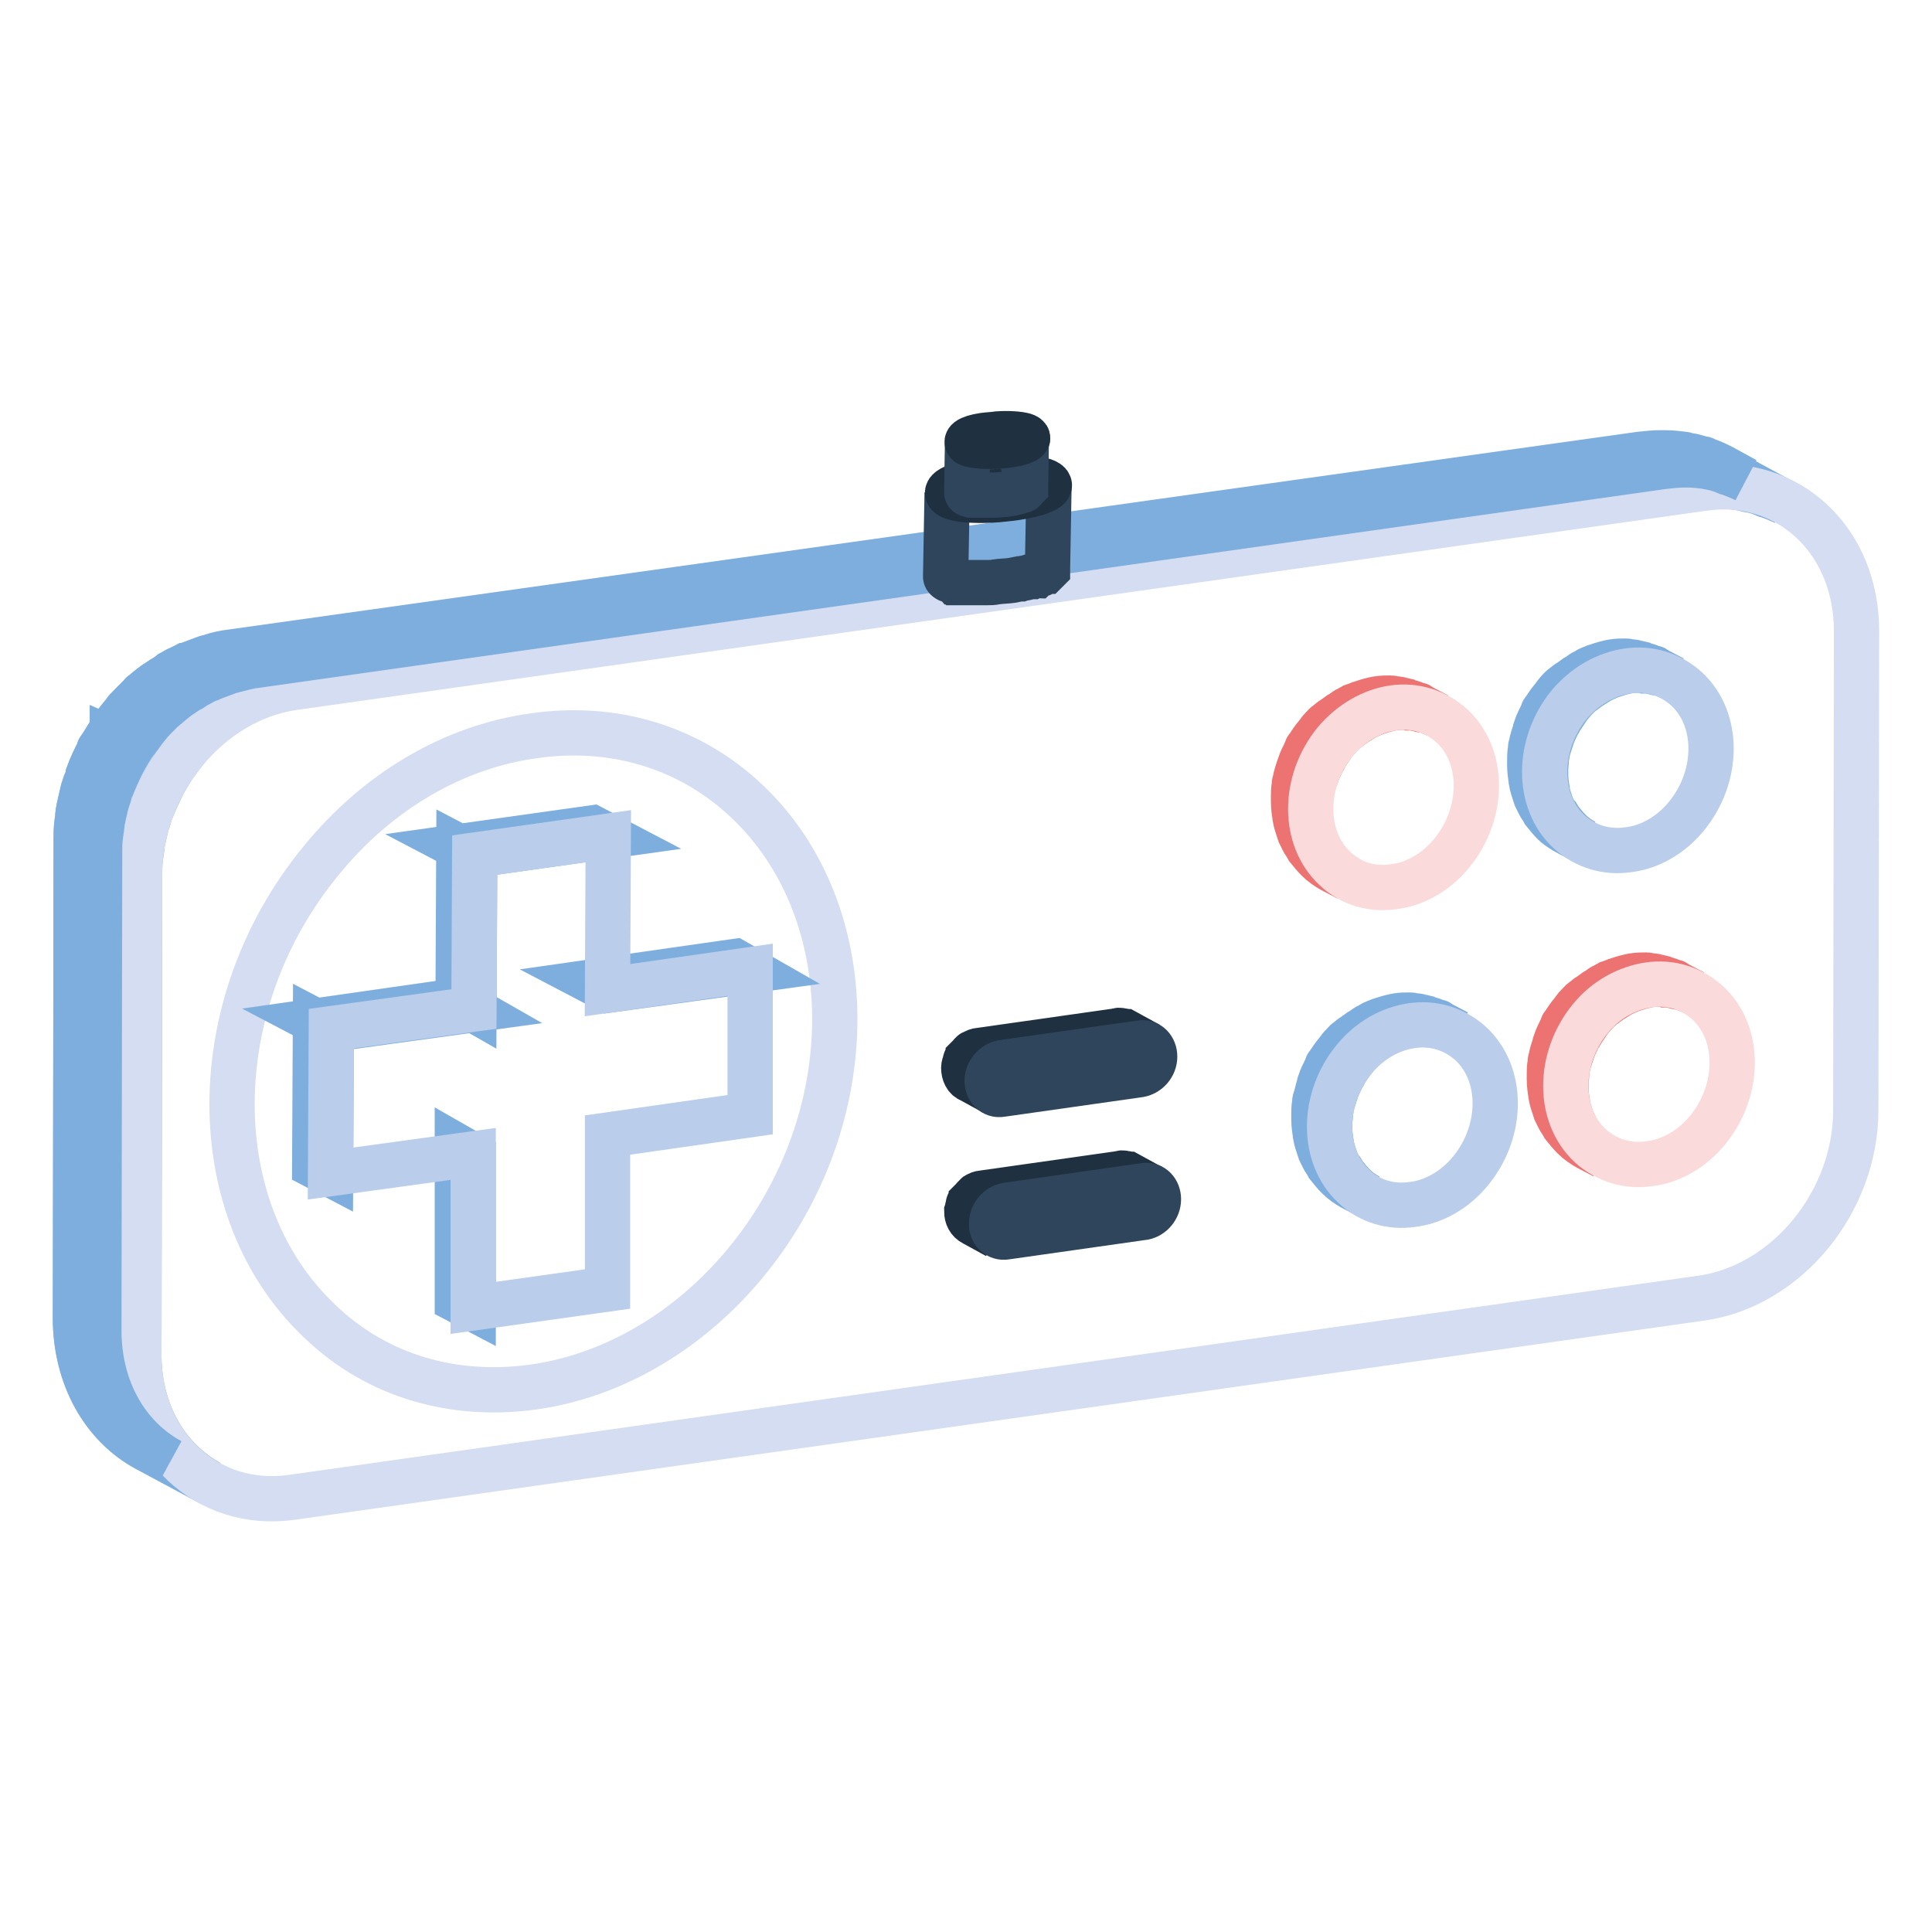 <?xml version="1.0" encoding="utf-8"?>
<!-- Svg Vector Icons : http://www.onlinewebfonts.com/icon -->
<!DOCTYPE svg PUBLIC "-//W3C//DTD SVG 1.1//EN" "http://www.w3.org/Graphics/SVG/1.1/DTD/svg11.dtd">
<svg version="1.1" xmlns="http://www.w3.org/2000/svg" xmlns:xlink="http://www.w3.org/1999/xlink" x="0px" y="0px" viewBox="0 0 256 256" enable-background="new 0 0 256 256" xml:space="preserve">
<g> <path stroke-width="6" fill-opacity="0" stroke="#7eaede"  d="M231.3,64.8c0.1,0,0.3,0.1,0.4,0.1c0.7,0.1,1.4,0.3,2.1,0.6c0.1,0,0.2,0.1,0.3,0.1c0.8,0.3,1.6,0.6,2.4,1 l-8.3-4.5c-0.2-0.1-0.4-0.2-0.6-0.3c-0.6-0.3-1.1-0.5-1.7-0.7c-0.1-0.1-0.2-0.1-0.3-0.1c-0.4-0.1-0.7-0.2-1.1-0.3 c-0.3-0.1-0.7-0.1-1-0.2c-0.1,0-0.3-0.1-0.4-0.1c-0.8-0.1-1.6-0.2-2.5-0.2h-0.5c-0.9,0-1.7,0.1-2.7,0.2L30.5,86.5 c-0.9,0.1-1.8,0.3-2.7,0.6c-0.2,0.1-0.5,0.1-0.7,0.2c-0.8,0.3-1.6,0.6-2.4,0.9c-0.1,0-0.1,0-0.2,0.1c0,0,0,0-0.1,0 c-0.2,0.1-0.3,0.2-0.5,0.2c-0.5,0.2-0.9,0.5-1.3,0.7L22,89.7c-0.3,0.2-0.6,0.3-0.8,0.5c-0.1,0.1-0.1,0.1-0.2,0.1 c-0.8,0.5-1.5,1.1-2.2,1.7c-0.1,0-0.1,0.1-0.1,0.1l-0.3,0.3c-0.5,0.5-1,1-1.4,1.5c-0.1,0.1-0.2,0.2-0.3,0.3 c-0.1,0.1-0.1,0.2-0.2,0.3c-0.5,0.6-1,1.2-1.4,1.8c-0.1,0.1-0.1,0.2-0.2,0.2c0,0,0,0,0,0.1c-0.5,0.8-1,1.6-1.5,2.4l-0.2,0.2 c-0.1,0.1-0.1,0.2-0.1,0.3c-0.5,1-1,2-1.4,3.1c0,0,0,0,0,0.1c-0.1,0.4-0.2,0.8-0.4,1.2c-0.1,0.3-0.2,0.6-0.3,0.9 c-0.1,0.4-0.2,0.9-0.3,1.3c-0.1,0.3-0.1,0.6-0.2,0.8c-0.1,0.5-0.2,1-0.2,1.5c0,0.2-0.1,0.5-0.1,0.7c-0.1,0.7-0.1,1.5-0.1,2.2 L10,174.7c0,7.8,3.7,14.2,9.4,17.3l8.4,4.5c-5.7-3.1-9.5-9.4-9.4-17.3l0.1-63.3c0-0.7,0-1.5,0.1-2.2c0-0.2,0.1-0.5,0.1-0.7 c0.1-0.5,0.1-1,0.2-1.5c0.1-0.3,0.1-0.6,0.2-0.9c0.1-0.4,0.2-0.9,0.3-1.3c0.1-0.3,0.2-0.6,0.3-0.9c0.1-0.4,0.2-0.8,0.4-1.2 c0.4-1,0.9-2.1,1.4-3.1c0.1-0.2,0.2-0.4,0.3-0.6c0.5-0.8,0.9-1.6,1.5-2.4c0.1-0.1,0.2-0.2,0.2-0.3c0.5-0.6,0.9-1.2,1.4-1.8 c0.2-0.2,0.3-0.4,0.5-0.6c0.5-0.5,0.9-1,1.4-1.5c0.2-0.1,0.3-0.3,0.5-0.4c0.7-0.6,1.4-1.2,2.2-1.7c0.3-0.2,0.7-0.5,1-0.7l0.6-0.4 c0.4-0.3,0.9-0.5,1.3-0.7c0.2-0.1,0.3-0.2,0.5-0.2c0.1,0,0.2-0.1,0.2-0.1c0.8-0.3,1.6-0.7,2.4-0.9c0.2-0.1,0.5-0.1,0.7-0.2 c0.9-0.2,1.8-0.5,2.7-0.6l186.8-26.4c0.9-0.1,1.8-0.2,2.7-0.2h0.5C229.7,64.5,230.5,64.6,231.3,64.8z"/> <path stroke-width="6" fill-opacity="0" stroke="#d4ddf1"  d="M225.7,64.7c11.3-1.6,20.4,7,20.3,19.1l-0.1,63.3c0,12.2-9.2,23.3-20.4,24.9L38.7,198.4 c-11.3,1.6-20.4-7-20.3-19.1l0.1-63.3c0-12.2,9.2-23.3,20.4-24.9L225.7,64.7z"/> <path stroke-width="6" fill-opacity="0" stroke="#7eaede"  d="M223.6,61.6c0.8,0,1.7,0.1,2.5,0.2c0.1,0,0.3,0.1,0.4,0.1c0.7,0.1,1.4,0.3,2.1,0.6c0.1,0,0.2,0.1,0.3,0.1 c0.8,0.3,1.6,0.6,2.4,1l-3.1-1.7c-0.2-0.1-0.4-0.2-0.6-0.3c-0.6-0.3-1.2-0.5-1.7-0.7c-0.1-0.1-0.2-0.1-0.3-0.1 c-0.4-0.1-0.8-0.2-1.1-0.3c-0.3-0.1-0.7-0.1-1-0.2c-0.1,0-0.3-0.1-0.4-0.1c-0.8-0.1-1.6-0.2-2.5-0.2H220c-0.9,0-1.7,0.1-2.7,0.2 L30.6,86.4c-0.9,0.1-1.8,0.3-2.7,0.6c-0.2,0.1-0.5,0.1-0.7,0.2c-0.8,0.3-1.6,0.6-2.4,0.9c-0.1,0-0.1,0.1-0.2,0.1c0,0,0,0-0.1,0 c-0.2,0.1-0.3,0.2-0.5,0.3c-0.4,0.2-0.9,0.5-1.3,0.7l-0.6,0.4c-0.3,0.2-0.6,0.3-0.8,0.5c-0.1,0.1-0.1,0.1-0.2,0.1 c-0.8,0.5-1.5,1.1-2.2,1.7c-0.1,0-0.1,0.1-0.1,0.1l-0.3,0.3c-0.5,0.5-1,1-1.5,1.5c-0.1,0.1-0.2,0.2-0.3,0.3 c-0.1,0.1-0.1,0.2-0.2,0.3c-0.5,0.6-1,1.2-1.4,1.8c-0.1,0.1-0.1,0.2-0.2,0.2c0,0,0,0,0,0.1c-0.5,0.8-1,1.6-1.5,2.4 c-0.1,0.1-0.1,0.2-0.2,0.3c-0.1,0.1-0.1,0.2-0.1,0.3c-0.5,1-1,2-1.4,3.1c0,0,0,0,0,0.1c-0.1,0.4-0.2,0.7-0.4,1.1 c-0.1,0.3-0.2,0.6-0.3,0.9c-0.1,0.4-0.2,0.9-0.3,1.3c-0.1,0.3-0.1,0.6-0.2,0.9c-0.1,0.5-0.2,1-0.2,1.5c0,0.2-0.1,0.5-0.1,0.7 c-0.1,0.7-0.1,1.5-0.1,2.2L10,174.6c0,7.8,3.8,14.2,9.5,17.3l3.1,1.7c-5.7-3.1-9.5-9.4-9.5-17.3l0.1-63.3c0-0.7,0-1.5,0.1-2.2 c0-0.2,0.1-0.5,0.1-0.7c0.1-0.5,0.1-1,0.2-1.5c0.1-0.3,0.1-0.6,0.2-0.9c0.1-0.4,0.2-0.9,0.3-1.3c0.1-0.3,0.2-0.6,0.3-0.9 c0.1-0.4,0.2-0.8,0.4-1.2c0.4-1,0.9-2.1,1.4-3.1c0.1-0.2,0.2-0.4,0.3-0.6c0.5-0.8,0.9-1.6,1.5-2.4c0.1-0.1,0.2-0.2,0.2-0.3 c0.5-0.6,0.9-1.2,1.4-1.8c0.2-0.2,0.3-0.4,0.5-0.6c0.5-0.5,1-1,1.5-1.5c0.2-0.1,0.3-0.3,0.5-0.4c0.7-0.6,1.4-1.2,2.2-1.7 c0.3-0.2,0.7-0.5,1-0.6l0.6-0.4c0.4-0.2,0.9-0.5,1.3-0.7c0.2-0.1,0.3-0.2,0.5-0.2c0.1,0,0.2-0.1,0.2-0.1c0.8-0.3,1.6-0.6,2.4-0.9 c0.2-0.1,0.5-0.1,0.7-0.2c0.9-0.2,1.8-0.5,2.7-0.6l186.8-26.4c0.9-0.1,1.8-0.2,2.7-0.2H223.6z"/> <path stroke-width="6" fill-opacity="0" stroke="#2e455b"  d="M138.8,64.7C138.8,64.7,138.8,64.7,138.8,64.7c-0.2,0.1-0.4,0.3-0.7,0.4c0,0,0,0,0,0 c-0.3,0.1-0.7,0.2-1.1,0.3c0,0-0.1,0-0.1,0c-0.4,0.1-0.9,0.2-1.5,0.3c-1,0.2-2.1,0.3-3.1,0.4c-0.6,0.1-1.2,0.1-1.8,0.1h0 c-0.6,0-1.1,0-1.7,0c-0.5,0-1-0.1-1.4-0.1c-0.4-0.1-0.8-0.1-1.1-0.2c-0.5-0.2-0.8-0.4-0.8-0.6l-0.2,11.1c0,0.2,0.2,0.4,0.8,0.6 c0,0,0.1,0,0.1,0c0.1,0,0.2,0.1,0.2,0.1c0.1,0,0.1,0,0.2,0.1c0.1,0,0.1,0,0.2,0c0.1,0,0.1,0,0.2,0s0.1,0,0.2,0h0c0.1,0,0.1,0,0.2,0 s0.1,0,0.2,0c0.1,0,0.2,0,0.2,0s0.2,0,0.2,0c0.1,0,0.2,0,0.3,0h1.9c0.2,0,0.4,0,0.6,0c0.4,0,0.8,0,1.2-0.1c0.7-0.1,1.4-0.1,2.1-0.2 l1-0.2c0.1,0,0.1,0,0.2,0c0.3-0.1,0.6-0.1,0.9-0.2c0.1,0,0.3-0.1,0.4-0.1c0,0,0.1,0,0.1,0c0,0,0.1,0,0.1,0c0.2-0.1,0.3-0.1,0.5-0.1 c0.1-0.1,0.2-0.1,0.3-0.1c0.1,0,0.1-0.1,0.2-0.1c0,0,0,0,0,0c0,0,0.1,0,0.1,0c0.1,0,0.2-0.1,0.2-0.1c0.1,0,0.1-0.1,0.2-0.1 c0.1,0,0.1-0.1,0.1-0.1l0.1-0.1c0,0,0,0,0.1,0l0.1-0.1c0,0,0.1-0.1,0.1-0.1c0,0,0-0.1,0-0.1c0,0,0-0.1,0-0.1v0l0.2-11.1 C139,64.4,138.9,64.5,138.8,64.7z"/> <path stroke-width="6" fill-opacity="0" stroke="#1f3040"  d="M132.3,63.4c2.4-0.2,4.8-0.1,6,0.3c1.7,0.6,0.4,1.5-2.9,2.1c-1,0.2-2.1,0.3-3.1,0.4c-2.4,0.2-4.8,0.1-6-0.3 c-1.7-0.6-0.4-1.5,2.9-2.1C130.1,63.6,131.2,63.4,132.3,63.4L132.3,63.4z"/> <path stroke-width="6" fill-opacity="0" stroke="#2e455b"  d="M136.1,58.3c-0.1,0.1-0.2,0.2-0.4,0.2h0c-0.2,0.1-0.4,0.1-0.6,0.2c0,0-0.1,0-0.1,0 c-0.3,0.1-0.5,0.1-0.9,0.2c-0.6,0.1-1.2,0.2-1.8,0.2c-0.3,0-0.7,0-1.1,0.1h0c-0.3,0-0.7,0-1,0c-0.3,0-0.6-0.1-0.9-0.1 c-0.2,0-0.5-0.1-0.6-0.1c-0.3-0.1-0.5-0.2-0.5-0.3l-0.1,6.6c0,0.1,0.1,0.2,0.5,0.3c0,0,0,0,0.1,0c0.1,0,0.1,0,0.1,0 c0.1,0,0.1,0,0.1,0c0,0,0.1,0,0.1,0c0,0,0.1,0,0.1,0s0.1,0,0.1,0h0c0.1,0,0.1,0,0.1,0c0.1,0,0.1,0,0.1,0c0.1,0,0.1,0,0.1,0h1.8 c0.2,0,0.5,0,0.7,0c0.4,0,0.8-0.1,1.2-0.1c0.2,0,0.4-0.1,0.6-0.1c0,0,0.1,0,0.1,0c0.2,0,0.3-0.1,0.5-0.1c0.1,0,0.2-0.1,0.2-0.1 c0,0,0.1,0,0.1,0c0,0,0.1,0,0.1,0c0.1,0,0.2-0.1,0.3-0.1c0.1,0,0.1-0.1,0.2-0.1c0,0,0.1,0,0.1,0h0c0,0,0,0,0.1,0 c0.1,0,0.1-0.1,0.1-0.1c0,0,0.1,0,0.1-0.1c0,0,0.1,0,0.1-0.1l0,0c0,0,0,0,0,0l0.1-0.1c0,0,0,0,0-0.1s0,0,0-0.1v-0.1l0.1-6.6 C136.2,58.1,136.2,58.2,136.1,58.3L136.1,58.3z"/> <path stroke-width="6" fill-opacity="0" stroke="#1f3040"  d="M132.2,57.5c1.4-0.1,2.8,0,3.5,0.2c1,0.3,0.3,0.9-1.7,1.2c-0.6,0.1-1.2,0.2-1.8,0.2c-1.4,0.1-2.8,0-3.6-0.2 c-1-0.3-0.3-0.9,1.7-1.2C131,57.6,131.6,57.6,132.2,57.5z"/> <path stroke-width="6" fill-opacity="0" stroke="#ed7373"  d="M208.4,148.6c-0.1-0.2-0.2-0.3-0.2-0.5c-0.2-0.6-0.4-1.2-0.5-1.8c0-0.1,0-0.1,0-0.1c-0.1-0.6-0.2-1.3-0.2-2 c0-0.2,0-0.4,0-0.6c0-0.5,0.1-1,0.1-1.5c0-0.2,0.1-0.4,0.1-0.6c0.1-0.6,0.3-1.2,0.5-1.8c0-0.1,0.1-0.2,0.1-0.3 c0.2-0.7,0.6-1.4,0.9-2.1c0.1-0.1,0.2-0.2,0.2-0.3c0.4-0.6,0.8-1.2,1.2-1.8c0.5-0.6,1-1.2,1.6-1.7c0.1-0.1,0.2-0.2,0.4-0.3 c0.4-0.3,0.8-0.6,1.3-0.9c0.3-0.2,0.5-0.3,0.8-0.5c0.4-0.2,0.8-0.4,1.3-0.6c0.2-0.1,0.4-0.2,0.6-0.2c0.6-0.2,1.3-0.4,1.9-0.5 c0.6-0.1,1.2-0.1,1.8-0.1c0.2,0,0.3,0,0.5,0.1c0.4,0,0.8,0.1,1.2,0.2c0.2,0.1,0.4,0.1,0.6,0.1c0.4,0.1,0.7,0.2,1.1,0.4 c0.2,0.1,0.5,0.2,0.7,0.3l-2.1-1.1l-0.3-0.2c-0.1-0.1-0.2-0.1-0.4-0.1c-0.3-0.2-0.7-0.3-1.1-0.4c-0.1,0-0.2-0.1-0.3-0.1 c-0.1,0-0.2,0-0.3-0.1c-0.4-0.1-0.8-0.2-1.2-0.2c-0.2,0-0.3-0.1-0.5-0.1c-0.6,0-1.2,0-1.8,0.1c-0.6,0.1-1.3,0.3-1.9,0.5 c-0.2,0.1-0.4,0.1-0.6,0.2c-0.2,0.1-0.5,0.2-0.8,0.3c-0.2,0.1-0.3,0.2-0.5,0.3c-0.3,0.1-0.5,0.3-0.8,0.5c-0.2,0.1-0.3,0.2-0.5,0.3 c-0.3,0.2-0.5,0.4-0.8,0.6c-0.1,0.1-0.3,0.2-0.4,0.3c-0.1,0.1-0.1,0.1-0.2,0.1c-0.4,0.3-0.7,0.7-1.1,1.1l-0.3,0.4 c-0.2,0.3-0.5,0.6-0.7,0.9c-0.2,0.3-0.4,0.6-0.6,0.9c-0.1,0.1-0.2,0.2-0.2,0.4c0,0.1-0.1,0.1-0.1,0.2c-0.3,0.6-0.6,1.2-0.8,1.8 c0,0,0,0,0,0.1c0,0.1-0.1,0.2-0.1,0.3c-0.2,0.6-0.4,1.2-0.5,1.8c-0.1,0.2-0.1,0.4-0.1,0.6c-0.1,0.5-0.1,1-0.1,1.5 c0,0.2,0,0.4,0,0.6c0,0.7,0.1,1.4,0.2,2c0,0.1,0,0.1,0,0.1c0.1,0.6,0.3,1.2,0.5,1.8c0.1,0.2,0.2,0.4,0.2,0.5 c0.2,0.4,0.4,0.9,0.7,1.3c0.1,0.2,0.2,0.3,0.3,0.5c0.4,0.5,0.8,1,1.3,1.5c0.6,0.6,1.2,1,1.9,1.4l2.1,1.1c-0.7-0.4-1.3-0.8-1.9-1.4 c-0.5-0.5-0.9-1-1.3-1.5l-0.3-0.5C208.8,149.4,208.6,149,208.4,148.6L208.4,148.6z"/> <path stroke-width="6" fill-opacity="0" stroke="#fadada"  d="M218.5,130.5c2.8-0.4,5.6,0.4,7.8,2.4c4.3,4,4.3,11.5,0,16.8c-2.1,2.6-5,4.2-7.8,4.5 c-2.8,0.4-5.6-0.4-7.8-2.4c-4.3-4-4.3-11.5,0-16.8C212.8,132.4,215.7,130.9,218.5,130.5z"/> <path stroke-width="6" fill-opacity="0" stroke="#7eaede"  d="M177.1,153.9c-0.1-0.2-0.2-0.3-0.2-0.5c-0.2-0.6-0.4-1.2-0.5-1.8c0-0.1,0-0.1,0-0.1c-0.1-0.6-0.2-1.3-0.2-2 c0-0.2,0-0.4,0-0.6c0-0.5,0.1-1,0.1-1.5c0-0.2,0.1-0.4,0.1-0.6c0.1-0.6,0.3-1.2,0.5-1.8c0-0.1,0.1-0.2,0.1-0.3 c0.2-0.7,0.6-1.4,0.9-2.1c0.1-0.1,0.2-0.2,0.2-0.4c0.4-0.6,0.8-1.2,1.2-1.8c0.5-0.6,1-1.2,1.6-1.7c0.1-0.1,0.2-0.2,0.4-0.3 c0.4-0.3,0.8-0.6,1.3-0.9c0.3-0.2,0.5-0.3,0.8-0.5c0.4-0.2,0.8-0.4,1.3-0.6c0.2-0.1,0.4-0.2,0.6-0.2c0.6-0.2,1.3-0.4,1.9-0.5 c0.6-0.1,1.2-0.1,1.8-0.1c0.2,0,0.3,0,0.5,0.1c0.4,0,0.8,0.1,1.2,0.2c0.2,0.1,0.4,0.1,0.6,0.2c0.4,0.1,0.7,0.2,1.1,0.4 c0.2,0.1,0.5,0.2,0.7,0.3l-2.1-1.1l-0.3-0.2c-0.1-0.1-0.2-0.1-0.4-0.1c-0.3-0.2-0.7-0.3-1.1-0.4c-0.1,0-0.2-0.1-0.3-0.1 c-0.1,0-0.2,0-0.3-0.1c-0.4-0.1-0.8-0.2-1.2-0.2c-0.2,0-0.3-0.1-0.5-0.1c-0.6,0-1.2,0-1.8,0.1c-0.6,0.1-1.3,0.3-1.9,0.5 c-0.2,0.1-0.4,0.1-0.6,0.2c-0.2,0.1-0.5,0.2-0.7,0.3c-0.2,0.1-0.3,0.2-0.5,0.3c-0.3,0.1-0.5,0.3-0.8,0.5c-0.2,0.1-0.3,0.2-0.5,0.3 c-0.3,0.2-0.5,0.4-0.8,0.6c-0.1,0.1-0.2,0.2-0.4,0.3c-0.1,0.1-0.1,0.1-0.2,0.1c-0.4,0.3-0.7,0.7-1.1,1.1c-0.1,0.1-0.2,0.3-0.3,0.4 c-0.2,0.3-0.5,0.6-0.7,0.9c-0.2,0.3-0.4,0.6-0.6,0.9c-0.1,0.1-0.2,0.2-0.2,0.4c0,0.1-0.1,0.1-0.1,0.2c-0.3,0.6-0.6,1.2-0.8,1.8 c0,0,0,0,0,0.1c0,0.1-0.1,0.2-0.1,0.3c-0.2,0.6-0.3,1.2-0.5,1.8c-0.1,0.2-0.1,0.4-0.1,0.6c-0.1,0.5-0.1,1-0.1,1.5 c0,0.2,0,0.4,0,0.6c0,0.7,0.1,1.4,0.2,2c0,0.1,0,0.1,0,0.1c0.1,0.6,0.3,1.2,0.5,1.8c0.1,0.2,0.2,0.4,0.2,0.5 c0.2,0.4,0.4,0.9,0.7,1.3c0.1,0.2,0.2,0.3,0.3,0.5c0.4,0.5,0.8,1,1.3,1.5c0.6,0.6,1.2,1,1.9,1.4l2.1,1.1c-0.7-0.4-1.3-0.8-1.9-1.4 c-0.5-0.5-0.9-1-1.3-1.5l-0.3-0.5C177.5,154.8,177.3,154.4,177.1,153.9L177.1,153.9z"/> <path stroke-width="6" fill-opacity="0" stroke="#bacdea"  d="M187.1,135.9c2.8-0.4,5.6,0.4,7.8,2.4c4.3,4,4.3,11.5,0,16.8c-2.1,2.6-5,4.2-7.8,4.5 c-2.8,0.4-5.6-0.4-7.7-2.4c-4.3-4-4.3-11.5,0-16.8C181.5,137.8,184.3,136.3,187.1,135.9z"/> <path stroke-width="6" fill-opacity="0" stroke="#7eaede"  d="M205.7,107c-0.1-0.2-0.2-0.3-0.2-0.5c-0.2-0.6-0.4-1.2-0.5-1.8c0-0.1,0-0.1,0-0.1c-0.1-0.6-0.2-1.3-0.2-2 c0-0.2,0-0.4,0-0.6c0-0.5,0.1-1,0.1-1.5c0-0.2,0.1-0.4,0.1-0.6c0.1-0.6,0.3-1.2,0.5-1.8c0-0.1,0.1-0.2,0.1-0.3 c0.2-0.7,0.6-1.4,0.9-2.1c0.1-0.1,0.2-0.2,0.2-0.3c0.4-0.6,0.8-1.2,1.2-1.8c0.5-0.6,1-1.2,1.6-1.7c0.1-0.1,0.2-0.2,0.4-0.3 c0.4-0.3,0.8-0.6,1.3-0.9c0.3-0.2,0.5-0.3,0.8-0.5c0.4-0.2,0.8-0.4,1.3-0.6c0.2-0.1,0.4-0.2,0.6-0.2c0.6-0.2,1.3-0.4,1.9-0.5 c0.6-0.1,1.2-0.1,1.8-0.1c0.2,0,0.3,0,0.5,0.1c0.4,0,0.8,0.1,1.2,0.2c0.2,0.1,0.4,0.1,0.6,0.1c0.4,0.1,0.7,0.2,1.1,0.4 c0.2,0.1,0.5,0.2,0.7,0.3l-2.1-1.1l-0.3-0.2c-0.1-0.1-0.2-0.1-0.4-0.1c-0.3-0.2-0.7-0.3-1.1-0.4c-0.1,0-0.2-0.1-0.3-0.1 c-0.1,0-0.2,0-0.3-0.1c-0.4-0.1-0.8-0.2-1.2-0.2c-0.2,0-0.3-0.1-0.5-0.1c-0.6,0-1.2,0-1.8,0.1c-0.6,0.1-1.3,0.3-1.9,0.5 c-0.2,0.1-0.4,0.1-0.6,0.2c-0.2,0.1-0.5,0.2-0.7,0.3c-0.2,0.1-0.3,0.2-0.5,0.3c-0.3,0.1-0.5,0.3-0.8,0.5c-0.2,0.1-0.3,0.2-0.5,0.3 c-0.3,0.2-0.5,0.4-0.8,0.6c-0.1,0.1-0.3,0.2-0.4,0.3c-0.1,0.1-0.1,0.1-0.2,0.1c-0.4,0.3-0.8,0.7-1.1,1.1l-0.3,0.4 c-0.2,0.3-0.5,0.6-0.7,0.9c-0.2,0.3-0.4,0.6-0.6,0.9c-0.1,0.1-0.2,0.2-0.2,0.4c0,0.1-0.1,0.1-0.1,0.2c-0.3,0.6-0.6,1.2-0.8,1.8 c0,0,0,0,0,0.1c0,0.1-0.1,0.2-0.1,0.3c-0.2,0.6-0.4,1.2-0.5,1.8c-0.1,0.2-0.1,0.4-0.1,0.6c-0.1,0.5-0.1,1-0.1,1.5 c0,0.2,0,0.4,0,0.6c0,0.7,0.1,1.4,0.2,2c0,0.1,0,0.1,0,0.1c0.1,0.6,0.3,1.2,0.5,1.8c0.1,0.2,0.2,0.4,0.2,0.5 c0.2,0.4,0.4,0.9,0.7,1.3c0.1,0.2,0.2,0.3,0.3,0.5c0.4,0.5,0.8,1,1.3,1.5c0.3,0.3,0.6,0.5,0.9,0.7c0.3,0.2,0.6,0.4,1,0.6l2.1,1.1 c-0.7-0.4-1.3-0.8-1.9-1.4c-0.5-0.5-0.9-1-1.3-1.5l-0.3-0.5C206.1,107.8,205.9,107.4,205.7,107L205.7,107z"/> <path stroke-width="6" fill-opacity="0" stroke="#bacdea"  d="M215.7,88.9c2.8-0.4,5.6,0.4,7.8,2.4c4.3,4,4.3,11.5,0,16.8c-2.1,2.6-5,4.2-7.8,4.5 c-2.8,0.4-5.6-0.4-7.8-2.4c-4.3-4-4.3-11.5,0-16.8C210.1,90.8,212.9,89.3,215.7,88.9z"/> <path stroke-width="6" fill-opacity="0" stroke="#d4ddf1"  d="M70.7,97.5C81,96,91.2,98.8,99,106.2c15.5,14.7,15.5,42-0.1,61c-7.8,9.5-18.1,15.2-28.3,16.6 c-10.3,1.4-20.5-1.3-28.2-8.7c-15.6-14.7-15.5-42,0.1-61C50.2,104.6,60.4,98.9,70.7,97.5z"/> <path stroke-width="6" fill-opacity="0" stroke="#ed7373"  d="M174.5,111.9c-0.1-0.2-0.2-0.3-0.2-0.5c-0.2-0.6-0.4-1.2-0.5-1.8c0-0.1,0-0.1,0-0.1c-0.1-0.6-0.2-1.3-0.2-2 c0-0.2,0-0.4,0-0.6c0-0.5,0.1-1,0.1-1.5c0-0.2,0.1-0.4,0.1-0.6c0.1-0.6,0.3-1.2,0.5-1.8l0.1-0.2c0.2-0.7,0.6-1.4,0.9-2.1 c0.1-0.1,0.2-0.2,0.2-0.4c0.4-0.6,0.8-1.2,1.2-1.8c0.5-0.6,1-1.2,1.6-1.7c0.1-0.1,0.2-0.2,0.4-0.3c0.4-0.3,0.8-0.6,1.3-0.9 c0.3-0.2,0.5-0.3,0.8-0.5c0.4-0.2,0.8-0.4,1.3-0.6c0.2-0.1,0.4-0.2,0.6-0.2c0.6-0.2,1.3-0.4,1.9-0.5c0.6-0.1,1.2-0.1,1.8-0.1 c0.2,0,0.3,0,0.5,0.1c0.4,0,0.8,0.1,1.2,0.2c0.2,0.1,0.4,0.1,0.6,0.1c0.4,0.1,0.7,0.2,1.1,0.4c0.2,0.1,0.5,0.2,0.7,0.3l-2.1-1.1 l-0.3-0.2c-0.1-0.1-0.2-0.1-0.4-0.1c-0.3-0.2-0.7-0.3-1.1-0.4c-0.1,0-0.2-0.1-0.3-0.1c-0.1,0-0.2,0-0.3-0.1 c-0.4-0.1-0.8-0.2-1.2-0.2c-0.2,0-0.3-0.1-0.5-0.1c-0.6,0-1.2,0-1.8,0.1c-0.6,0.1-1.3,0.3-1.9,0.5c-0.2,0.1-0.4,0.1-0.6,0.2 c-0.2,0.1-0.5,0.2-0.8,0.3c-0.2,0.1-0.3,0.2-0.5,0.3c-0.3,0.1-0.5,0.3-0.8,0.5c-0.2,0.1-0.3,0.2-0.5,0.3c-0.3,0.2-0.5,0.4-0.8,0.6 c-0.1,0.1-0.2,0.2-0.4,0.3c-0.1,0.1-0.1,0.1-0.2,0.1c-0.4,0.3-0.7,0.7-1.1,1.1c-0.1,0.1-0.2,0.3-0.3,0.4c-0.2,0.3-0.5,0.6-0.7,0.9 c-0.2,0.3-0.4,0.6-0.6,0.9c-0.1,0.1-0.2,0.2-0.2,0.4c0,0.1-0.1,0.1-0.1,0.2c-0.3,0.6-0.6,1.2-0.8,1.8c0,0,0,0,0,0.1l-0.1,0.2 c-0.2,0.6-0.4,1.2-0.5,1.8c-0.1,0.2-0.1,0.4-0.1,0.6c-0.1,0.5-0.1,1-0.1,1.5c0,0.2,0,0.4,0,0.6c0,0.7,0.1,1.4,0.2,2 c0,0.1,0,0.1,0,0.1c0.1,0.6,0.3,1.2,0.5,1.8c0.1,0.2,0.2,0.4,0.2,0.5c0.2,0.4,0.4,0.9,0.7,1.3c0.1,0.2,0.2,0.3,0.3,0.5 c0.4,0.5,0.8,1,1.3,1.5c0.6,0.6,1.2,1,1.9,1.4l2.1,1.1c-0.7-0.4-1.3-0.8-1.9-1.4c-0.5-0.5-0.9-1-1.3-1.5l-0.3-0.5 C174.9,112.8,174.7,112.3,174.5,111.9L174.5,111.9z"/> <path stroke-width="6" fill-opacity="0" stroke="#fadada"  d="M184.6,93.8c2.8-0.4,5.6,0.4,7.8,2.4c4.3,4,4.3,11.5,0,16.8c-2.1,2.6-5,4.2-7.8,4.5 c-2.8,0.4-5.6-0.4-7.7-2.4c-4.3-4-4.3-11.5,0-16.8C179,95.8,181.8,94.2,184.6,93.8L184.6,93.8z"/> <path stroke-width="6" fill-opacity="0" stroke="#7eaede"  d="M80.6,131.2l-2.1-1.1l18.9-2.7l2.1,1.2L80.6,131.2z M62.7,173.4l-2.1-1.1l0-20.4l2.1,1.2L62.7,173.4z  M62.8,133.8l-2.1-1.2l0.1-20.4l2.1,1.1L62.8,133.8z M62.8,113.3l-2.1-1.1l17.8-2.5l2.1,1.1L62.8,113.3z"/> <path stroke-width="6" fill-opacity="0" stroke="#7eaede"  d="M43.8,136.4l-2.1-1.1l18.9-2.7l2.1,1.2L43.8,136.4z"/> <path stroke-width="6" fill-opacity="0" stroke="#7eaede"  d="M43.8,155.6l-2.1-1.1l0.1-19.2l2.1,1.1L43.8,155.6z"/> <path stroke-width="6" fill-opacity="0" stroke="#bacdea"  d="M80.6,110.8l-0.1,20.4l18.9-2.7l0,19.2l-18.9,2.7l0,20.4l-17.8,2.5l0-20.4l-18.9,2.6l0.1-19.2l18.9-2.6 l0.1-20.4L80.6,110.8z"/> <path stroke-width="6" fill-opacity="0" stroke="#1f3040"  d="M152.2,138.4l-3.1-1.7c0,0,0,0-0.1,0c-0.1-0.1-0.2-0.1-0.3-0.1h-0.1c-0.2-0.1-0.4-0.1-0.6,0l-18.3,2.6 c-0.2,0-0.4,0.1-0.6,0.2c-0.1,0-0.1,0.1-0.1,0.1c0,0-0.1,0-0.1,0c0,0-0.1,0-0.1,0.1c-0.1,0.1-0.2,0.1-0.2,0.2 c-0.1,0.1-0.1,0.1-0.2,0.2l-0.1,0.1l0,0c0,0.1-0.1,0.1-0.1,0.1l-0.2,0.2c-0.1,0.1-0.1,0.2-0.1,0.3v0c-0.1,0.3-0.2,0.5-0.2,0.8 c0,0.7,0.3,1.4,0.9,1.6l3.1,1.7c-0.5-0.3-0.9-0.9-0.9-1.6c0-0.3,0.1-0.6,0.2-0.8v0c0.1-0.2,0.2-0.5,0.4-0.7l0,0 c0.2-0.2,0.3-0.4,0.6-0.5c0,0,0.1,0,0.1,0c0.2-0.1,0.5-0.2,0.7-0.3l18.3-2.6c0.2,0,0.4,0,0.6,0C151.9,138.3,152,138.4,152.2,138.4 L152.2,138.4z"/> <path stroke-width="6" fill-opacity="0" stroke="#2e455b"  d="M151.1,138.2c1.1-0.2,1.9,0.7,1.9,1.8c0,1.2-0.9,2.2-2,2.4l-18.3,2.6c-1.1,0.2-1.9-0.7-1.9-1.8 s0.9-2.2,2-2.4L151.1,138.2z"/> <path stroke-width="6" fill-opacity="0" stroke="#1f3040"  d="M152.6,157.3l-3.1-1.7c0,0,0,0-0.1,0c-0.1-0.1-0.2-0.1-0.3-0.1h-0.1c-0.2-0.1-0.4-0.1-0.6,0l-18.3,2.6 c-0.2,0-0.4,0.1-0.6,0.2c-0.1,0-0.1,0.1-0.1,0.1c0,0-0.1,0-0.1,0.1s-0.1,0-0.1,0.1c-0.1,0.1-0.2,0.1-0.2,0.2 c-0.1,0.1-0.1,0.1-0.2,0.2l-0.1,0.1l0,0c0,0.1-0.1,0.1-0.1,0.1l-0.2,0.2c-0.1,0.1-0.1,0.2-0.1,0.3v0c-0.1,0.3-0.1,0.5-0.2,0.8 c0,0.7,0.3,1.3,0.9,1.6l3.1,1.7c-0.5-0.3-0.9-0.9-0.9-1.6c0-0.3,0.1-0.6,0.2-0.8v0c0.1-0.2,0.2-0.5,0.4-0.7l0,0 c0.2-0.2,0.3-0.4,0.6-0.5c0,0,0.1,0,0.1-0.1c0.2-0.1,0.5-0.2,0.7-0.3l18.3-2.6c0.2,0,0.4,0,0.6,0 C152.4,157.2,152.5,157.3,152.6,157.3L152.6,157.3z"/> <path stroke-width="6" fill-opacity="0" stroke="#2e455b"  d="M151.6,157.1c1.1-0.2,1.9,0.7,1.9,1.8c0,1.2-0.9,2.2-1.9,2.4l-18.3,2.6c-1.1,0.2-2-0.7-1.9-1.8 c0-1.2,0.9-2.2,2-2.4L151.6,157.1L151.6,157.1z"/></g>
</svg>